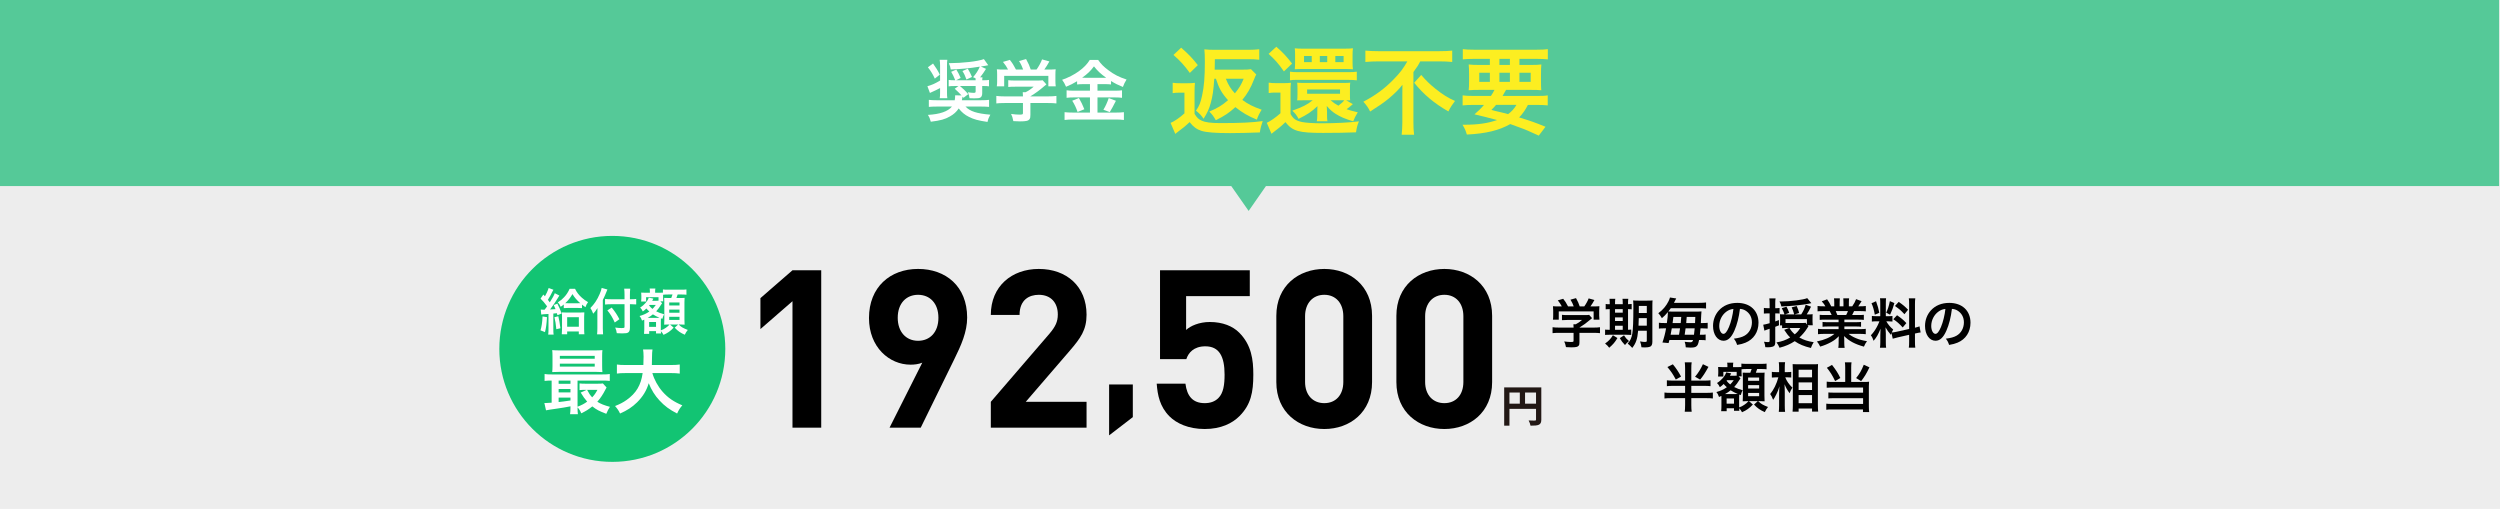<?xml version="1.0" encoding="utf-8"?>
<!-- Generator: Adobe Illustrator 15.0.0, SVG Export Plug-In . SVG Version: 6.00 Build 0)  -->
<!DOCTYPE svg PUBLIC "-//W3C//DTD SVG 1.1//EN" "http://www.w3.org/Graphics/SVG/1.1/DTD/svg11.dtd">
<svg version="1.1" id="レイヤー_1" xmlns="http://www.w3.org/2000/svg" xmlns:xlink="http://www.w3.org/1999/xlink" x="0px"
	 y="0px" width="1000px" height="203.582px" viewBox="0 0 1000 203.582" enable-background="new 0 0 1000 203.582"
	 xml:space="preserve">
<rect x="-0.5" fill="#EDEDED" width="1000.5" height="203.791"/>
<polygon fill="#55C998" points="499.459,84.374 506.383,74.42 999.646,74.42 999.646,0 -0.375,0 -0.375,74.42 492.502,74.42 "/>
<g enable-background="new    ">
	<path fill="#FCEE21" d="M469.077,33.102c0.963,0.154,1.579,0.192,3.081,0.192h2.889c1.117,0,1.964-0.038,2.927-0.153
		c-0.115,1.116-0.154,2.118-0.154,4.159v8.241c0.963,1.541,1.617,2.195,2.812,2.696c1.579,0.731,3.62,1.001,7.703,1.001
		c7.895,0,12.67-0.23,16.752-0.809c-0.577,1.618-0.924,2.928-1.154,4.545c-3.505,0.154-9.321,0.27-11.901,0.27
		c-5.739,0-9.397-0.27-11.4-0.886c-1.887-0.578-3.351-1.656-4.776-3.505c-1.656,1.541-2.465,2.234-4.467,3.697
		c-0.231,0.154-0.655,0.501-1.271,1.002l-1.887-4.391c1.541-0.616,3.736-2.157,5.546-3.813v-8.28h-2.118
		c-1.04,0-1.579,0.039-2.581,0.192V33.102z M472.466,19.083c2.927,2.542,4.737,4.468,6.663,6.971l-3.197,3.12
		c-2.349-3.197-3.62-4.584-6.547-7.202L472.466,19.083z M485.714,31.484c-0.347,4.814-0.655,7.009-1.425,9.744
		c-0.616,2.311-1.348,3.851-2.85,6.277c-0.963-1.425-1.618-2.08-3.042-3.235c1.348-1.964,1.849-3.273,2.426-5.97
		c0.809-3.62,1.117-7.472,1.117-13.557c0-2.58-0.077-3.774-0.192-5.007c1.31,0.154,2.426,0.193,4.467,0.193h13.056
		c1.772,0,3.12-0.077,4.429-0.231v4.198c-1.271-0.154-2.503-0.231-4.198-0.231h-13.557c-0.038,2.08-0.038,3.466-0.077,4.198h11.053
		c1.656,0,2.619-0.039,3.466-0.192l2.118,2.118c-0.23,0.347-0.577,1.116-0.886,1.964c-1.386,3.543-2.696,5.777-4.698,8.203
		c2.349,1.733,4.197,2.657,7.741,3.929c-0.771,1.193-1.502,2.618-1.926,3.967c-3.697-1.541-5.777-2.773-8.588-5.007
		c-2.503,2.272-4.198,3.428-7.818,5.237c-1.001-1.694-1.386-2.233-2.619-3.466c3.312-1.387,5.045-2.427,7.51-4.545
		c-2.503-2.772-3.659-4.813-4.853-8.588H485.714z M490.336,31.484c0.924,2.388,2.003,4.159,3.62,5.854
		c1.695-2.079,2.581-3.504,3.505-5.854H490.336z"/>
	<path fill="#FCEE21" d="M507.478,33.063c1.001,0.153,1.617,0.192,3.081,0.192h2.889c1.348,0,2.041-0.039,2.927-0.154
		c-0.154,1.117-0.154,1.811-0.154,4.159v8.319c1.117,2.003,2.118,2.696,4.622,3.235c1.502,0.308,4.352,0.5,7.856,0.5
		c5.584,0,11.015-0.27,14.866-0.77c-0.693,1.771-0.848,2.349-1.156,4.39c-3.312,0.154-8.549,0.231-13.171,0.231
		c-9.782,0-12.209-0.693-15.059-4.313c-1.618,1.579-2.772,2.504-5.585,4.66l-1.887-4.391c1.348-0.577,3.582-2.118,5.469-3.812v-8.28
		h-2.118c-1.001,0-1.618,0.038-2.58,0.192V33.063z M510.52,18.698c2.619,2.271,4.006,3.773,6.316,6.739l-3.273,3.12
		c-2.234-3.197-3.351-4.43-6.123-7.01L510.52,18.698z M515.988,28.673c0.771,0.154,1.965,0.192,3.852,0.192h18.987
		c2.118,0,2.85-0.038,3.89-0.192v3.466c-1.04-0.154-2.156-0.192-3.89-0.192h-20.374c-1.232,0-1.732,0.038-2.465,0.192V28.673z
		 M541.138,41.651c-0.385,0.309-0.616,0.501-1.078,0.925c-0.231,0.23-0.424,0.347-1.425,1.117c1.193,0.385,2.08,0.654,4.467,1.232
		c-0.809,1.271-1.387,2.465-1.81,3.62c-3.466-1.079-5.046-1.772-7.048-3.005c-1.348-0.886-2.156-1.578-3.543-3.157
		c0.076,0.924,0.115,1.617,0.115,2.349v1.04c-0.039,1.155,0.039,2.08,0.154,2.734h-4.236c0.115-0.731,0.191-1.502,0.191-2.772
		v-1.079c0-0.77,0-1.193,0.078-2.194c-2.619,2.388-3.929,3.273-7.588,5.083c-0.615-1.271-1.425-2.349-2.503-3.273
		c4.159-1.502,5.97-2.388,8.165-4.159h-3.543c-1.58,0-1.695,0-2.658,0.038c0.077-0.577,0.115-1.116,0.115-2.465v-2.233
		c0-1.078-0.038-1.733-0.115-2.388c0.732,0.077,1.271,0.115,2.658,0.115h15.905c1.349,0,1.849-0.038,2.657-0.115
		c-0.115,0.731-0.115,1.193-0.115,2.388v2.272c0,1.232,0,1.617,0.077,2.426c-0.771,0-0.771,0-1.579-0.038L541.138,41.651z
		 M537.633,19.468c1.502,0,2.58-0.038,3.543-0.153c-0.115,0.809-0.153,1.54-0.153,2.657v2.965c0,1.271,0.038,2.003,0.153,2.773
		c-1.001-0.077-1.964-0.115-3.08-0.115h-17.1c-1.079,0-2.157,0.038-3.082,0.115c0.077-0.925,0.115-1.271,0.115-2.619v-3.273
		c0-1.117-0.038-1.656-0.115-2.503c0.887,0.115,1.771,0.153,3.158,0.153H537.633z M524.693,22.396h-3.082v2.465h3.082V22.396z
		 M522.844,37.492h13.172v-1.694h-13.172V37.492z M530.894,22.396h-2.966v2.465h2.966V22.396z M532.241,40.111
		c1.271,1.078,1.849,1.463,3.12,2.156c1.348-1.039,1.771-1.425,2.349-2.156H532.241z M537.44,24.86v-2.465h-3.312v2.465H537.44z"/>
	<path fill="#FCEE21" d="M551.424,24.552c-1.656,0-3.736,0.077-5.276,0.231v-4.545c1.54,0.154,3.196,0.231,5.122,0.231h24.494
		c2.272,0,3.891-0.077,5.123-0.231v4.545c-1.541-0.154-3.352-0.231-5.007-0.231h-7.78c-0.77,1.502-1.232,2.233-2.734,4.275v20.219
		c0,1.811,0.077,3.39,0.27,4.853h-4.968c0.153-1.463,0.27-3.234,0.27-4.853V37.492c0-1.387,0-1.887,0.038-3.582
		c-1.348,1.771-3.196,3.621-5.623,5.623c-1.887,1.541-3.889,2.928-7.316,5.084c-0.617-1.387-1.311-2.388-2.696-3.929
		c4.968-2.618,8.55-5.276,12.132-8.974c2.541-2.58,3.812-4.274,5.469-7.163H551.424z M568.485,29.982
		c1.925,2.233,3.389,3.658,5.622,5.469c2.889,2.311,5.084,3.697,7.896,4.93c-1.117,1.463-1.811,2.503-2.658,4.198
		c-5.815-3.351-9.859-6.778-13.672-11.478L568.485,29.982z"/>
	<path fill="#FCEE21" d="M596.371,38.378c0.617-0.924,0.887-1.387,1.426-2.426h-5.854c-2.003,0-3.273,0.038-4.468,0.153
		c0.116-1.116,0.154-2.002,0.154-3.735v-2.657c0-1.771-0.038-2.773-0.154-3.929c1.232,0.154,2.465,0.192,4.275,0.192h4.197v-2.426
		h-6.393c-1.811,0-3.234,0.077-4.429,0.192V19.66c1.155,0.154,2.58,0.231,4.737,0.231h24.494c2.233,0,3.735-0.077,4.775-0.231v4.083
		c-1.232-0.115-2.619-0.192-4.467-0.192h-6.895v2.426h4.468c1.964,0,3.196-0.038,4.313-0.192c-0.115,1.078-0.154,2.041-0.154,3.929
		v2.618c0,1.926,0.039,2.812,0.115,3.774c-0.963-0.115-2.156-0.153-4.352-0.153h-9.744c-0.809,1.425-0.924,1.655-1.387,2.426h13.596
		c2.233,0,3.389-0.038,4.468-0.231v4.006c-1.271-0.115-2.581-0.192-4.468-0.192h-3.467c-1.001,2.003-2.041,3.505-3.504,5.007
		c4.891,1.502,6.277,2.002,10.553,3.735l-2.696,3.543c-0.963-0.423-1.733-0.77-2.233-1.001c-3.273-1.502-3.273-1.502-9.166-3.62
		c-4.507,2.542-9.706,3.812-17.37,4.198c-0.462-1.579-0.731-2.234-1.733-3.929c0.386,0,0.655,0,0.848,0
		c5.314,0,9.513-0.616,12.94-1.888c-4.468-1.193-5.122-1.348-9.013-2.271c1.734-1.502,2.465-2.195,3.813-3.774h-4.121
		c-1.887,0-3.157,0.077-4.429,0.192v-4.006c1.078,0.154,2.311,0.231,4.429,0.231H596.371z M591.711,29.097v3.658h4.236v-3.658
		H591.711z M598.412,41.96c-0.577,0.693-0.885,1.04-1.848,2.003c1.348,0.385,1.348,0.385,4.352,1.078
		c0.424,0.077,0.963,0.23,2.311,0.616c1.387-1.002,2.465-2.157,3.352-3.697H598.412z M599.761,25.977h4.198v-2.426h-4.198V25.977z
		 M599.761,32.755h4.198v-3.658h-4.198V32.755z M607.771,32.755h4.506v-3.658h-4.506V32.755z"/>
</g>
<g>
	<g enable-background="new    ">
		<path fill="#FFFFFF" d="M376.033,35.224c-1.138,0.623-2.033,1.029-4.065,1.951l-1.003-2.684c2.25-0.704,3.035-1.057,5.068-2.276
			v-5.907c0-1.057-0.054-1.707-0.163-2.385h3.062c-0.108,0.704-0.136,1.246-0.136,2.438v10.487c0,1.22,0.027,1.734,0.136,2.439
			h-3.035c0.108-0.731,0.135-1.273,0.135-2.521V35.224z M384.623,38.177c-0.786-0.84-1.788-1.843-2.737-2.683l1.491-1.084h-1.409
			c-1.22,0-1.734,0.027-2.493,0.136v-2.574c0.731,0.107,1.301,0.135,2.628,0.135c-0.569-1.436-1.002-2.33-1.626-3.387l2.06-0.895
			c0.596,0.948,1.138,2.005,1.734,3.36l-1.816,0.921h7.805c0-0.461-0.027-0.568-0.054-0.812l-0.976-0.406
			c1.219-1.41,1.978-2.575,2.71-4.229c-4.716,0.732-6.477,0.895-11.653,1.139c-0.135-0.948-0.244-1.382-0.759-2.521
			c5.556-0.026,11.545-0.704,14.038-1.626l1.734,2.439c-1.003,0.217-1.464,0.298-2.954,0.515l2.06,0.948
			c-0.678,1.111-1.437,2.223-2.357,3.388h0.948c-0.054,0.38-0.081,0.704-0.108,1.165h0.515c1.003,0,1.572-0.027,2.195-0.135v2.574
			c-0.623-0.108-1.138-0.136-2.195-0.136h-0.515v2.899c0,0.867-0.271,1.464-0.759,1.734c-0.406,0.217-1.003,0.299-2.439,0.299
			c-0.46,0-0.921,0-1.87-0.055c-0.108-0.786-0.271-1.437-0.65-2.385c0.786,0.136,1.653,0.244,2.249,0.244
			c0.678,0,0.84-0.108,0.84-0.597V34.41h-6.287c1.03,0.813,2.223,1.951,3.307,3.252l-1.87,1.464
			c-0.163-0.217-0.163-0.217-0.379-0.461c-0.082,0.325-0.082,0.325-0.163,0.812c-0.027,0.189-0.054,0.325-0.108,0.623h7.479
			c1.626,0,2.656-0.054,3.388-0.162v2.818c-0.813-0.081-1.87-0.136-3.333-0.136h-6.097c1.815,1.925,4.498,2.792,9.945,3.252
			c-0.65,1.165-0.84,1.626-1.138,2.899c-3.686-0.541-5.501-1.029-7.453-2.032c-1.653-0.812-2.899-1.87-4.064-3.36
			c-0.895,1.355-2.006,2.357-3.523,3.198c-2.005,1.138-3.712,1.626-7.642,2.113c-0.325-1.22-0.569-1.788-1.166-2.737
			c4.743-0.243,8.048-1.382,9.621-3.333h-5.881c-1.518,0-2.521,0.055-3.36,0.136v-2.818c0.84,0.108,1.815,0.162,3.306,0.162h7.046
			c0.108-0.596,0.163-1.029,0.163-1.599c0-0.108,0-0.217,0-0.379L384.623,38.177z M373.214,25.413
			c1.111,1.518,1.978,2.927,2.71,4.444l-2.005,1.599c-0.705-1.599-1.545-2.98-2.764-4.553L373.214,25.413z M387.116,27.473
			c0.705,1.192,1.22,2.195,1.681,3.306l-2.223,1.03c-0.487-1.437-0.921-2.357-1.599-3.388L387.116,27.473z"/>
		<path fill="#FFFFFF" d="M401.836,41.212c-1.409,0-2.466,0.055-3.306,0.163v-3.009c0.921,0.136,2.005,0.19,3.279,0.19h7.371v-0.19
			c0-0.541-0.027-1.029-0.081-1.49h1.165c1.166-0.596,2.06-1.192,3.198-2.195h-7.453c-1.111,0-1.843,0.027-2.71,0.109v-2.711
			c0.813,0.109,1.572,0.136,2.737,0.136h8.97c1.057,0,1.572-0.026,2.06-0.108l1.491,1.653c-0.461,0.38-0.461,0.38-0.976,0.813
			c-1.924,1.652-3.307,2.655-5.42,3.956v0.027h7.073c1.328,0,2.52-0.055,3.333-0.19v3.009c-0.786-0.108-1.951-0.163-3.36-0.163
			h-7.046v4.742c0,0.949-0.082,1.328-0.353,1.708c-0.461,0.677-1.382,0.894-3.821,0.894c-0.352,0-1.246-0.026-2.655-0.107
			c-0.298-1.437-0.434-1.897-0.895-2.873c1.301,0.189,2.521,0.271,3.36,0.271c1.192,0,1.382-0.082,1.382-0.624v-4.011H401.836z
			 M403.218,27.825c-0.623-1.192-0.976-1.734-2.032-3.062l2.737-0.812c0.948,1.165,1.571,2.141,2.466,3.875h2.873
			c-0.46-1.273-0.894-2.223-1.653-3.415l2.818-0.786c1.111,2.087,1.273,2.467,1.87,4.201h2.303c0.813-1.084,1.762-2.791,2.223-4.065
			l2.927,0.813c-0.624,1.165-1.409,2.412-2.033,3.252h1.219c1.843,0,2.358-0.027,3.333-0.108c-0.082,0.677-0.108,1.22-0.108,2.249
			v2.521c0,0.731,0.054,1.409,0.135,2.06h-2.954v-4.201h-17.669v4.201h-2.954c0.108-0.623,0.135-1.247,0.135-2.087v-2.493
			c0-0.976-0.027-1.545-0.108-2.249c1.219,0.108,1.382,0.108,3.198,0.108H403.218z"/>
		<path fill="#FFFFFF" d="M433.493,33.651c-1.084,0-1.87,0.027-2.656,0.136v-1.301c-1.545,0.921-2.629,1.49-4.417,2.222
			c-0.65-1.436-0.84-1.788-1.572-2.791c5.041-1.762,9.105-4.688,11.057-7.94h3.36c1.084,1.599,2.25,2.765,4.174,4.174
			c2.222,1.68,4.254,2.71,7.181,3.658c-0.65,1.003-1.057,1.87-1.463,2.981c-2.141-0.895-3.035-1.328-4.742-2.385v1.382
			c-0.786-0.108-1.518-0.136-2.656-0.136h-2.764v2.629h6.856c1.409,0,2.25-0.055,2.954-0.163v3.009
			c-0.759-0.109-1.707-0.163-2.98-0.163h-6.829v6.07h7.371c1.382,0,2.303-0.054,3.197-0.163v3.117
			c-1.002-0.136-2.141-0.189-3.252-0.189h-17.127c-1.246,0-2.222,0.054-3.36,0.189V44.87c0.976,0.109,1.979,0.163,3.36,0.163h6.802
			v-6.07h-6.422c-1.166,0-2.114,0.054-2.927,0.163v-3.009c0.731,0.108,1.599,0.163,2.954,0.163h6.396v-2.629H433.493z
			 M431.568,39.207c0.922,1.626,1.437,2.655,2.168,4.498l-2.71,1.084c-0.569-1.707-1.273-3.144-2.141-4.498L431.568,39.207z
			 M433.411,31.104l8.401,0.026c0.244,0,0.244,0,0.65-0.026c-2.141-1.518-3.469-2.765-4.878-4.553
			c-1.382,1.842-2.493,2.926-4.743,4.553H433.411z M446.365,40.317c-0.353,0.624-0.353,0.624-1.355,2.602
			c-0.081,0.163-0.189,0.353-1.111,1.925l-2.547-0.948c0.84-1.355,1.49-2.792,2.141-4.662L446.365,40.317z"/>
	</g>
</g>
<g>
	<g>
		<g enable-background="new    ">
			<path d="M623.631,133.135c-1.113,0-1.947,0.043-2.61,0.129v-2.375c0.728,0.106,1.583,0.149,2.589,0.149h5.818v-0.149
				c0-0.428-0.021-0.812-0.064-1.177h0.92c0.92-0.471,1.626-0.941,2.524-1.732h-5.883c-0.878,0-1.455,0.021-2.14,0.085v-2.139
				c0.643,0.085,1.241,0.106,2.161,0.106h7.081c0.834,0,1.24-0.021,1.625-0.085l1.178,1.305c-0.364,0.3-0.364,0.3-0.771,0.642
				c-1.519,1.305-2.61,2.097-4.278,3.123v0.021h5.583c1.048,0,1.989-0.043,2.632-0.149v2.375c-0.621-0.086-1.541-0.129-2.653-0.129
				h-5.562v3.744c0,0.748-0.064,1.048-0.278,1.348c-0.364,0.534-1.091,0.706-3.017,0.706c-0.278,0-0.984-0.021-2.097-0.086
				c-0.235-1.134-0.343-1.497-0.706-2.268c1.027,0.149,1.99,0.214,2.652,0.214c0.941,0,1.092-0.064,1.092-0.492v-3.166H623.631z
				 M624.721,122.566c-0.492-0.94-0.77-1.369-1.604-2.417l2.16-0.642c0.749,0.92,1.24,1.689,1.947,3.059h2.268
				c-0.364-1.005-0.707-1.754-1.305-2.695l2.225-0.62c0.877,1.647,1.005,1.946,1.476,3.315h1.818
				c0.642-0.855,1.391-2.203,1.755-3.209l2.311,0.643c-0.492,0.92-1.113,1.903-1.605,2.566h0.963c1.455,0,1.861-0.021,2.631-0.085
				c-0.063,0.534-0.085,0.963-0.085,1.775v1.989c0,0.578,0.043,1.112,0.106,1.626h-2.331v-3.315h-13.948v3.315h-2.332
				c0.086-0.492,0.107-0.984,0.107-1.647v-1.968c0-0.771-0.021-1.22-0.086-1.775c0.963,0.085,1.091,0.085,2.524,0.085H624.721z"/>
			<path d="M643.895,121.326c0-0.771-0.021-1.305-0.107-1.818h2.332c-0.086,0.514-0.107,1.048-0.107,1.818v0.363h3.081v-0.363
				c0-0.834-0.021-1.348-0.106-1.818h2.331c-0.085,0.492-0.106,1.026-0.106,1.818v0.363c0.748-0.021,1.091-0.043,1.455-0.106v2.16
				c-0.364-0.063-0.686-0.085-1.455-0.085v8.257c0.705-0.021,0.898-0.021,1.283-0.085v2.139c-0.406-0.042-0.92-0.063-1.797-0.063
				h-7.018c-0.877,0-1.24,0.021-1.646,0.085v-2.16c0.428,0.064,0.77,0.085,1.583,0.085h0.278v-8.257
				c-0.898,0-1.241,0.021-1.626,0.085v-2.16c0.364,0.085,0.728,0.106,1.626,0.106V121.326z M646.975,135.21
				c-1.091,1.797-1.668,2.46-3.295,3.894c-0.47-0.642-0.791-0.984-1.646-1.69c1.477-1.048,2.225-1.84,3.123-3.315L646.975,135.21z
				 M649.093,125.069v-1.411h-3.081v1.411H649.093z M649.093,128.407v-1.455h-3.081v1.455H649.093z M649.093,131.915v-1.625h-3.081
				v1.625H649.093z M649.606,134.141c0.749,1.155,0.792,1.197,1.989,2.289c-0.663,0.513-1.155,0.983-1.604,1.583
				c-1.22-1.348-1.22-1.348-2.075-2.76L649.606,134.141z M655.254,132.301c-0.32,3.38-0.855,4.941-2.354,6.867
				c-0.663-0.749-1.069-1.112-1.818-1.733c1.049-1.177,1.541-2.268,1.84-3.979c0.3-1.84,0.428-5.006,0.428-10.504
				c0-1.455-0.021-2.054-0.106-2.781c0.685,0.064,1.263,0.086,2.374,0.086h3.103c1.177,0,1.669-0.021,2.31-0.086
				c-0.063,0.535-0.085,1.177-0.085,2.354v14.183c0,1.049-0.3,1.712-0.898,1.969c-0.428,0.192-1.177,0.299-2.118,0.299
				c-0.256,0-0.299,0-1.348-0.063c-0.107-0.92-0.235-1.455-0.557-2.354c0.963,0.171,1.391,0.214,1.883,0.214
				c0.664,0,0.813-0.085,0.813-0.471v-4H655.254z M655.511,127.252c-0.021,1.262-0.043,2.054-0.106,3.017h3.315v-3.017H655.511z
				 M658.72,122.374h-3.188v2.824h3.188V122.374z"/>
			<path d="M666.746,129.22c0.278-1.84,0.406-3.145,0.406-4.107c0-0.063,0-0.149,0-0.278c-0.94,1.113-1.369,1.562-2.396,2.439
				c-0.513-0.898-0.834-1.326-1.433-1.99c1.797-1.305,3.145-2.888,4.086-4.791c0.32-0.664,0.492-1.135,0.577-1.498l2.503,0.385
				c-0.257,0.471-0.257,0.471-0.471,0.898c-0.171,0.364-0.235,0.514-0.428,0.856h10.162c1.176,0,1.925-0.043,2.674-0.15v2.418
				c-0.813-0.086-1.562-0.129-2.674-0.129H668.33c-0.386,0.557-0.6,0.835-0.984,1.306c0.32,0.042,0.834,0.063,1.434,0.063h9.84
				c0.92,0,1.455-0.021,1.969-0.085c-0.043,0.406-0.064,0.77-0.107,1.583c-0.064,1.583-0.064,1.583-0.149,3.08h0.685
				c0.963,0,1.519-0.021,2.054-0.106v2.311c-0.599-0.064-1.155-0.086-2.097-0.086h-0.77c-0.107,1.134-0.172,1.69-0.258,2.567h0.364
				c0.983,0,1.519-0.021,1.946-0.107v2.311c-0.492-0.086-1.048-0.106-2.031-0.106h-0.6c-0.32,1.625-0.557,2.182-1.134,2.588
				c-0.428,0.321-1.091,0.449-2.374,0.449c-0.321,0-0.792-0.021-1.818-0.106c-0.043-0.835-0.15-1.455-0.429-2.226
				c1.069,0.129,1.712,0.193,2.204,0.193c0.727,0,0.963-0.193,1.154-0.898h-9.455c-0.129,0.491-0.172,0.599-0.342,1.219
				l-2.461-0.214c0.621-1.775,1.134-3.723,1.455-5.669h-0.749c-1.048,0-1.583,0.021-2.118,0.107v-2.354
				c0.621,0.106,1.198,0.128,2.332,0.128H666.746z M671.603,133.905c0.043-0.257,0.043-0.257,0.128-0.728
				c0.064-0.385,0.15-0.855,0.279-1.84h-3.295c-0.193,1.155-0.278,1.626-0.471,2.567H671.603z M672.287,129.22
				c0.086-0.77,0.086-0.77,0.214-2.46h-3.145c-0.149,1.177-0.192,1.519-0.321,2.46H672.287z M677.593,133.905
				c0.149-1.091,0.192-1.52,0.278-2.567h-3.637c-0.15,1.262-0.15,1.262-0.364,2.567H677.593z M678.021,129.22
				c0.043-0.685,0.043-0.685,0.106-2.46h-3.443c-0.086,1.283-0.15,2.097-0.193,2.46H678.021z"/>
			<path d="M693.75,132.279c-1.22,2.76-2.589,4.021-4.344,4.021c-2.438,0-4.192-2.481-4.192-5.926c0-2.354,0.835-4.557,2.353-6.226
				c1.798-1.968,4.322-2.994,7.359-2.994c5.135,0,8.473,3.123,8.473,7.937c0,3.701-1.926,6.653-5.199,7.979
				c-1.027,0.428-1.861,0.642-3.358,0.898c-0.364-1.134-0.62-1.604-1.306-2.503c1.969-0.257,3.252-0.6,4.258-1.177
				c1.861-1.026,2.974-3.06,2.974-5.349c0-2.054-0.92-3.722-2.632-4.749c-0.663-0.385-1.219-0.556-2.16-0.642
				C695.568,126.909,694.819,129.861,693.75,132.279z M690.605,124.62c-1.798,1.284-2.91,3.487-2.91,5.776
				c0,1.754,0.749,3.145,1.689,3.145c0.707,0,1.434-0.898,2.204-2.738c0.813-1.925,1.519-4.813,1.775-7.23
				C692.252,123.7,691.482,124,690.605,124.62z"/>
			<path d="M707.853,121.54c0-1.006-0.043-1.519-0.128-2.183h2.502c-0.106,0.643-0.128,1.198-0.128,2.161v1.754h0.663
				c0.428,0,0.685-0.021,1.07-0.085v2.225c-0.449-0.043-0.729-0.064-1.113-0.064h-0.62v3.23c0.428-0.171,0.685-0.257,1.454-0.577
				l0.043,2.117c-1.069,0.428-1.069,0.428-1.497,0.6v6.118c0,1.134-0.257,1.583-1.005,1.818c-0.557,0.192-1.113,0.257-2.033,0.257
				c-0.192,0-0.492-0.021-0.941-0.043c-0.085-0.855-0.191-1.326-0.514-2.182c0.664,0.106,1.178,0.149,1.605,0.149
				c0.514,0,0.642-0.107,0.642-0.62v-4.707l-0.963,0.321c-0.192,0.064-0.192,0.064-0.471,0.171
				c-0.106,0.021-0.406,0.149-0.663,0.257l-0.471-2.375c0.578-0.063,1.134-0.214,2.567-0.599v-3.937h-0.813
				c-0.514,0-0.941,0.021-1.497,0.086v-2.268c0.471,0.085,0.877,0.106,1.519,0.106h0.792V121.54z M723.362,130.525
				c-0.235,0.363-0.235,0.363-0.663,1.026c-0.749,1.177-1.818,2.417-2.953,3.466c1.733,0.963,3.381,1.497,5.734,1.861
				c-0.6,0.962-0.728,1.262-1.113,2.311c-2.738-0.643-4.748-1.498-6.481-2.718c-1.755,1.177-3.637,1.99-6.075,2.632
				c-0.449-1.027-0.686-1.455-1.22-2.14c2.161-0.363,3.722-0.92,5.477-1.968c-0.878-0.855-1.412-1.562-2.396-3.06l2.031-0.748
				h-1.262c-0.749,0-1.134,0.021-1.604,0.085v-1.112h-0.855c0.042-0.449,0.063-0.685,0.063-1.412v-1.754
				c0-0.577-0.021-0.898-0.063-1.283c0.363,0.042,0.728,0.063,1.669,0.063h0.149c-0.321-0.962-0.577-1.562-1.091-2.503l1.883-0.577
				c0.513,0.941,0.619,1.177,1.09,2.438l-1.689,0.642h3.68c-0.363-1.348-0.492-1.689-1.006-2.823l2.012-0.535
				c0.556,1.305,0.684,1.647,0.962,2.781l-1.84,0.577h2.675c0.898-1.411,1.326-2.289,1.797-3.872l2.139,0.771
				c-0.599,1.262-1.112,2.16-1.732,3.102h0.257c1.069,0,1.562-0.021,2.14-0.085c-0.064,0.471-0.064,0.77-0.064,1.562v1.519
				c0,0.471,0.021,0.855,0.086,1.348h-2.055L723.362,130.525z M724.539,121.262c-0.3,0.064-0.3,0.064-1.113,0.235
				c-2.48,0.492-6.867,0.941-10.867,1.091c-0.171-0.77-0.385-1.326-0.77-1.989c0.234,0,0.406,0,0.556,0
				c3.765,0,9.071-0.685,10.547-1.348L724.539,121.262z M722.764,127.658h-8.558v1.54h6.696c0.663,0,1.048-0.021,1.326-0.085
				l0.535,0.663V127.658z M715.789,131.188c0.642,1.091,1.198,1.754,2.118,2.545c1.026-0.834,1.519-1.433,2.203-2.545H715.789z"/>
			<path d="M730.084,127.851c-0.983,0-1.539,0.021-2.203,0.107v-2.032c0.6,0.063,1.156,0.085,2.203,0.085h2.59
				c-0.321-0.685-0.557-1.177-0.792-1.583h-2.311c-1.048,0-1.861,0.043-2.546,0.107v-2.14c0.663,0.086,1.348,0.129,2.439,0.129
				h0.684c-0.406-0.749-0.662-1.092-1.454-1.99l2.14-0.812c0.727,1.005,1.026,1.519,1.646,2.803h1.22v-1.52
				c0-0.642-0.043-1.24-0.106-1.668h2.331c-0.042,0.385-0.063,0.855-0.063,1.583v1.604h1.518v-1.604
				c0-0.685-0.021-1.177-0.063-1.583h2.332c-0.064,0.406-0.107,0.983-0.107,1.668v1.52h1.349c0.748-1.07,1.154-1.818,1.539-2.867
				l2.204,0.813c-0.514,0.855-0.856,1.391-1.326,2.054h0.599c1.112,0,1.775-0.043,2.418-0.129v2.14
				c-0.664-0.064-1.498-0.107-2.547-0.107h-2.139c-0.406,0.855-0.492,1.049-0.791,1.583h2.48c1.049,0,1.584-0.021,2.204-0.085v2.032
				c-0.663-0.086-1.198-0.107-2.204-0.107h-5.583v1.027h4.472c0.963,0,1.604-0.021,2.203-0.107v1.926
				c-0.6-0.086-1.262-0.107-2.203-0.107h-4.472v1.07h5.969c1.22,0,1.968-0.043,2.589-0.129v2.14
				c-0.792-0.086-1.584-0.129-2.567-0.129h-4.3c0.727,0.621,1.689,1.198,2.909,1.712c1.369,0.577,2.481,0.877,4.45,1.219
				c-0.6,0.813-0.856,1.284-1.22,2.183c-3.595-0.984-6.012-2.289-7.937-4.236c0.064,0.813,0.064,1.006,0.064,1.52v1.048
				c0,0.898,0.042,1.562,0.148,2.161h-2.523c0.086-0.621,0.128-1.326,0.128-2.183v-1.026c0-0.492,0-0.578,0.064-1.455
				c-1.005,1.027-1.797,1.647-3.081,2.354c-1.369,0.749-2.674,1.305-4.363,1.797c-0.343-0.749-0.749-1.391-1.306-2.054
				c3.124-0.663,5.284-1.604,6.995-3.038h-3.979c-1.006,0-1.775,0.043-2.588,0.129v-2.14c0.684,0.086,1.411,0.129,2.566,0.129h5.669
				v-1.07h-4.235c-0.941,0-1.583,0.021-2.182,0.107v-1.926c0.599,0.086,1.219,0.107,2.182,0.107h4.235v-1.027H730.084z
				 M738.471,126.011c0.32-0.62,0.492-1.005,0.706-1.583h-4.878c0.3,0.642,0.428,0.963,0.643,1.583H738.471z"/>
			<path d="M756.596,133.199c-0.107,0.278-0.129,0.385-0.236,0.728c-0.898-1.006-1.497-1.84-2.16-3.017
				c0.107,1.454,0.128,1.754,0.128,2.438v3.53c0,1.026,0.021,1.583,0.128,2.225h-2.48c0.106-0.685,0.149-1.326,0.149-2.268v-2.76
				c0-0.855,0.042-1.861,0.085-2.567c-0.963,2.354-1.646,3.552-2.781,4.813c-0.234-0.834-0.619-1.604-1.09-2.203
				c0.898-0.92,1.582-1.861,2.311-3.166c0.449-0.792,0.534-1.006,1.133-2.418h-1.112c-0.94,0-1.411,0.021-1.925,0.107v-2.268
				c0.492,0.085,0.941,0.106,1.925,0.106h1.434v-5.07c0-0.962-0.021-1.583-0.106-2.096h2.438c-0.086,0.556-0.107,1.048-0.107,2.075
				v5.091h1.006c0.812,0,1.177-0.021,1.647-0.085v2.225c-0.514-0.064-0.941-0.086-1.69-0.086h-0.771
				c0.792,1.348,1.584,2.311,2.76,3.273c-0.299,0.535-0.385,0.728-0.599,1.198c0.492-0.021,1.241-0.15,1.968-0.3l5.006-1.112v-9.776
				c0-1.241-0.021-1.818-0.128-2.481h2.589c-0.107,0.705-0.129,1.283-0.129,2.46v9.284c0.877-0.214,1.262-0.321,1.818-0.535
				l0.449,2.439c-0.578,0.063-1.176,0.171-2.054,0.385l-0.214,0.043v3.123c0,1.198,0.021,1.84,0.129,2.524h-2.589
				c0.106-0.728,0.128-1.24,0.128-2.546v-2.588l-4.535,1.026c-0.941,0.214-1.562,0.385-2.032,0.535L756.596,133.199z
				 M750.412,120.492c0.686,1.903,1.006,2.994,1.305,4.62l-1.797,0.771c-0.342-1.969-0.727-3.295-1.326-4.578L750.412,120.492z
				 M757.75,121.24c-0.557,1.969-0.834,2.717-1.711,4.643l-1.562-0.813c0.686-1.433,1.049-2.545,1.477-4.62L757.75,121.24z
				 M758.82,126.097c1.689,1.155,2.609,1.946,3.722,3.145l-1.454,1.733c-1.498-1.604-2.225-2.247-3.766-3.295L758.82,126.097z
				 M759.482,120.748c1.84,1.284,2.525,1.883,3.744,3.146l-1.455,1.797c-1.582-1.69-1.689-1.776-3.786-3.295L759.482,120.748z"/>
			<path d="M778.549,132.279c-1.22,2.76-2.589,4.021-4.343,4.021c-2.438,0-4.193-2.481-4.193-5.926c0-2.354,0.835-4.557,2.354-6.226
				c1.797-1.968,4.321-2.994,7.359-2.994c5.134,0,8.472,3.123,8.472,7.937c0,3.701-1.926,6.653-5.198,7.979
				c-1.027,0.428-1.861,0.642-3.359,0.898c-0.363-1.134-0.62-1.604-1.305-2.503c1.968-0.257,3.252-0.6,4.257-1.177
				c1.861-1.026,2.974-3.06,2.974-5.349c0-2.054-0.92-3.722-2.631-4.749c-0.663-0.385-1.22-0.556-2.161-0.642
				C780.367,126.909,779.618,129.861,778.549,132.279z M775.404,124.62c-1.797,1.284-2.909,3.487-2.909,5.776
				c0,1.754,0.748,3.145,1.689,3.145c0.706,0,1.434-0.898,2.204-2.738c0.812-1.925,1.519-4.813,1.775-7.23
				C777.052,123.7,776.281,124,775.404,124.62z"/>
		</g>
		<g enable-background="new    ">
			<path d="M681.701,152.245c1.112,0,1.883-0.043,2.503-0.129v2.354c-0.663-0.085-1.455-0.128-2.503-0.128h-5.178v2.802h6.076
				c1.155,0,1.947-0.042,2.545-0.128v2.375c-0.641-0.086-1.433-0.129-2.566-0.129h-6.055v2.781c0,1.198,0.043,1.775,0.15,2.652
				h-2.781c0.086-0.556,0.15-1.54,0.15-2.695v-2.738h-5.691c-1.112,0-1.946,0.043-2.566,0.129v-2.375
				c0.599,0.086,1.433,0.128,2.566,0.128h5.691v-2.802h-4.771c-1.048,0-1.861,0.043-2.523,0.128v-2.354
				c0.662,0.086,1.476,0.129,2.523,0.129h4.771v-4.686c0-1.197-0.043-1.818-0.129-2.631h2.76c-0.129,0.791-0.15,1.391-0.15,2.61
				v4.706H681.701z M669.144,145.72c1.283,1.541,2.289,3.06,3.272,4.899l-2.096,1.198c-1.113-2.118-1.904-3.273-3.359-5.006
				L669.144,145.72z M683.391,146.747c-1.519,2.695-2.074,3.551-3.337,5.092l-2.032-1.134c1.348-1.626,2.225-3.038,3.145-5.027
				L683.391,146.747z"/>
			<path d="M694.67,148.758h-5.326v1.861h-2.118c0.063-0.514,0.085-0.898,0.085-1.369v-1.027c0-0.385-0.021-0.898-0.064-1.433
				c0.301,0.043,0.792,0.063,1.712,0.063h2.011v-0.449c0-0.599-0.021-0.898-0.106-1.348h2.46c-0.086,0.386-0.107,0.685-0.107,1.369
				v0.428h1.755c0.877,0,1.263-0.021,1.583-0.042v-1.369c0.685,0.085,1.049,0.106,2.246,0.106h5.584
				c1.176,0,1.818-0.043,2.246-0.106v2.268c-0.749-0.086-1.177-0.107-2.246-0.107h-1.52c-0.171,0.578-0.299,0.898-0.535,1.498h1.412
				c1.284,0,1.669,0,2.097-0.064c-0.042,0.599-0.063,1.091-0.063,1.904v7.38c0,0.92,0.021,1.434,0.063,2.204
				c-0.728-0.043-1.326-0.064-1.839-0.064h-0.729c1.241,1.155,1.797,1.476,3.937,2.332c-0.556,0.663-0.919,1.262-1.283,2.054
				c-1.883-0.835-2.909-1.541-4.321-3.017l1.497-1.369h-3.509l1.562,1.348c-1.434,1.519-2.567,2.311-4.343,3.08
				c-0.3-0.577-0.706-1.176-1.134-1.604c0.021,0.429,0.043,0.749,0.064,1.027h-2.14v-1.006h-2.931v1.177h-2.203
				c0.063-0.534,0.106-1.219,0.106-1.989v-3.337c0-0.3,0-0.471-0.021-0.792c-0.364,0.171-0.492,0.235-0.941,0.428
				c-0.278-0.855-0.577-1.412-1.069-1.968c1.732-0.492,2.909-1.027,4.193-1.926c-0.643-0.599-0.856-0.812-1.263-1.305
				c-0.642,0.62-0.898,0.834-1.54,1.283c-0.343-0.748-0.6-1.155-1.135-1.668c1.712-1.027,3.273-2.824,3.68-4.258l1.99,0.407
				c-0.064,0.128-0.086,0.171-0.172,0.342c-0.128,0.257-0.128,0.257-0.32,0.599h1.711c0.449,0,0.643,0,0.984-0.042V148.758z
				 M694.264,157.614c0.449,0,0.578,0,0.834-0.021c-1.091-0.47-2.011-0.94-2.845-1.476c-0.771,0.62-1.263,0.963-2.226,1.497H694.264
				z M690.819,152.074c-0.063,0.106-0.085,0.128-0.192,0.235c0.406,0.534,0.855,0.983,1.455,1.476
				c0.449-0.449,0.662-0.706,1.433-1.711H690.819z M690.648,161.465h2.952v-2.074h-2.952V161.465z M696.211,151.368l-0.086,0.106
				c-0.129,0.172-0.15,0.192-0.257,0.343c-0.771,1.262-1.434,2.16-2.204,2.995c1.199,0.599,2.012,0.898,3.402,1.283
				c-0.363,0.663-0.514,1.027-0.749,1.926l-0.62-0.193c-0.043,0.664-0.043,0.664-0.043,1.477v3.038c0,0.128,0,0.171,0,0.62
				c0.898-0.321,1.326-0.535,2.075-1.049c0.706-0.47,0.983-0.727,1.669-1.454h-0.643c-0.363,0-0.92,0.021-1.668,0.064
				c0.043-0.514,0.064-1.477,0.064-1.969v-7.487c0-0.963,0-0.963-0.064-2.011c0.428,0.043,0.705,0.043,1.797,0.043h1.24
				c0.3-0.749,0.385-1.027,0.535-1.498h-1.861c-0.877,0-1.711,0.043-2.182,0.107c0,0.257,0,0.32,0,0.556v0.835
				c0,0.834,0.021,1.112,0.064,1.433h-1.241L696.211,151.368z M699.248,152.31h4.407v-1.284h-4.407V152.31z M699.248,155.411h4.407
				v-1.348h-4.407V155.411z M699.248,158.492h4.407v-1.327h-4.407V158.492z"/>
			<path d="M714.1,150.94c0.663,1.604,1.434,2.738,2.866,4.128c-0.106,0.172-0.192,0.321-0.257,0.407
				c-0.449,0.706-0.514,0.855-0.855,1.818c-0.941-1.263-1.391-2.032-2.032-3.595c0.064,1.241,0.085,1.755,0.085,2.932v5.498
				c0,1.069,0.043,1.989,0.129,2.631h-2.524c0.086-0.685,0.128-1.54,0.128-2.631v-4.407c0-0.941,0.064-2.46,0.15-3.209
				c-0.471,1.497-0.728,2.16-1.283,3.252c-0.492,1.026-0.877,1.668-1.263,2.182c-0.364-1.026-0.663-1.626-1.177-2.332
				c1.391-1.668,2.567-4.043,3.273-6.674h-1.049c-0.684,0-1.111,0.021-1.561,0.085v-2.289c0.385,0.086,0.855,0.107,1.582,0.107
				h1.326v-1.733c0-1.134-0.042-1.626-0.128-2.225h2.524c-0.086,0.557-0.129,1.22-0.129,2.203v1.755h1.221
				c0.556,0,0.983-0.021,1.369-0.107v2.268c-0.492-0.043-0.856-0.063-1.349-0.063H714.1z M717.03,164.674
				c0.063-0.791,0.106-1.689,0.106-2.738v-14.012c0-0.728-0.021-1.241-0.085-2.268c0.577,0.043,0.983,0.063,1.903,0.063h6.418
				c0.92,0,1.391-0.021,1.84-0.085c-0.043,0.62-0.064,1.198-0.064,2.182v14.098c0,1.135,0.043,2.055,0.107,2.718h-2.438v-1.22h-5.37
				v1.262H717.03z M719.447,150.94h5.37v-3.038h-5.37V150.94z M719.447,155.988h5.37v-3.016h-5.37V155.988z M719.447,161.272h5.37
				v-3.251h-5.37V161.272z"/>
			<path d="M738.086,147.047c0-0.877-0.043-1.52-0.128-2.118h2.652c-0.085,0.556-0.128,1.198-0.128,2.118v5.733h5.434
				c0.727,0,1.134-0.021,1.711-0.107c-0.064,0.557-0.085,1.048-0.085,1.797v7.915c0,1.049,0.042,1.755,0.128,2.439h-2.481v-1.049
				h-12.344c-1.005-0.021-1.732,0.021-2.331,0.129v-2.439c0.599,0.086,1.176,0.107,2.225,0.107h12.493v-2.289H733.4
				c-0.94,0-1.539,0.021-2.053,0.086v-2.396c0.492,0.064,1.048,0.086,2.074,0.086h11.81v-2.054h-12.344
				c-0.941,0-1.562,0.021-2.204,0.085v-2.438c0.707,0.107,1.263,0.129,2.226,0.129h5.177V147.047z M732.803,145.955
				c1.582,2.033,2.459,3.402,3.336,5.241l-2.096,1.241c-0.984-2.097-1.861-3.529-3.295-5.327L732.803,145.955z M747.777,146.939
				c-1.263,2.61-1.947,3.744-3.338,5.52l-1.989-1.241c1.412-1.754,2.14-2.995,3.06-5.326L747.777,146.939z"/>
		</g>
	</g>
	<g>
		<path fill="#221815" d="M616.523,154.951v12.881c0,2.193-1.064,2.439-4.31,2.439c-0.104-0.576-0.451-1.554-0.767-2.095
			c0.683,0.056,1.413,0.056,1.937,0.056c0.922,0,1.025,0,1.025-0.438v-4.252h-10.632v6.729h-2.106v-15.32H616.523z M603.779,157.023
			v4.442h4.149v-4.442H603.779z M610.021,161.466h4.391v-4.442h-4.391V161.466z"/>
		<g>
			<path fill="#12C473" d="M290.12,139.557c0-24.966-20.236-45.197-45.197-45.197c-24.959,0-45.197,20.231-45.197,45.197
				c0,24.959,20.238,45.194,45.197,45.194C269.884,184.751,290.12,164.516,290.12,139.557z"/>
			<g enable-background="new    ">
				<path fill="#FFFFFF" d="M228.191,162.529c-2.711,0.514-2.711,0.514-5.792,0.971c-2.283,0.313-3.281,0.484-3.995,0.628
					l-0.656-2.939c0.2,0.028,0.314,0.028,0.457,0.028c0.457,0,1.255-0.057,2.454-0.143v-8.846c-1.255,0-1.969,0.029-2.825,0.143
					v-2.768c0.771,0.143,1.512,0.172,2.939,0.172h20.173c1.456,0,2.169-0.029,2.968-0.172v2.768
					c-0.913-0.113-1.598-0.143-2.996-0.143h-9.901v10.443c1.484-0.542,2.768-1.198,3.852-2.025c-0.999-1.142-1.569-1.94-2.596-3.624
					l2.425-1.084h-0.742c-0.913,0-1.427,0.028-2.14,0.114v-2.683c0.657,0.086,1.227,0.114,2.397,0.114h4.794
					c0.97,0,1.684-0.028,2.14-0.114l1.483,1.627c-0.2,0.285-0.257,0.399-0.457,0.827c-0.941,1.883-2.083,3.595-3.253,4.879
					c1.284,0.828,2.854,1.455,5.051,2.026c-0.571,0.855-1.027,1.74-1.455,2.796c-3.025-1.17-3.824-1.598-5.593-2.967
					c-1.427,1.17-2.568,1.883-4.423,2.768c-0.371-0.913-0.856-1.741-1.484-2.397c0,1.17,0.029,1.998,0.143,2.739h-3.139
					c0.114-0.685,0.171-1.455,0.171-2.882V162.529z M240.86,146.351c0,1.113,0.029,1.798,0.114,2.482
					c-0.656-0.057-1.684-0.085-2.654-0.085h-14.495c-1.284,0-2.055,0.028-2.939,0.085c0.085-0.713,0.114-1.427,0.114-2.454v-3.852
					c0-1.056-0.029-1.77-0.114-2.482c0.941,0.086,1.712,0.114,3.024,0.114h14.039c1.312,0,2.054-0.028,3.024-0.114
					c-0.085,0.685-0.114,1.369-0.114,2.482V146.351z M228.191,152.229h-4.737v1.284h4.737V152.229z M228.191,155.596h-4.737v1.37
					h4.737V155.596z M228.191,159.049h-4.737v1.769c1.398-0.143,2.055-0.229,4.737-0.628V159.049z M223.939,143.497h13.953v-1.141
					h-13.953V143.497z M223.939,146.636h13.953v-1.169h-13.953V146.636z M234.839,155.938c0.771,1.455,1.17,2.083,2.026,2.996
					c0.885-0.913,1.37-1.627,2.111-2.996H234.839z"/>
				<path fill="#FFFFFF" d="M260.944,149.232c0.713,2.568,2.226,5.336,4.109,7.477c2.111,2.396,4.479,4.023,7.875,5.421
					c-0.97,1.142-1.37,1.741-2.083,3.281c-3.053-1.569-5.022-3.024-7.048-5.222c-1.854-1.969-3.252-4.251-4.309-6.905
					c-0.856,2.939-2.368,5.394-4.651,7.647c-1.94,1.912-3.995,3.253-6.819,4.479c-0.485-1.084-1.084-1.969-1.998-2.996
					c2.054-0.827,3.196-1.427,4.623-2.425c3.823-2.711,5.735-5.906,6.42-10.758h-6.734c-1.798,0-2.625,0.058-3.567,0.2v-3.624
					c0.885,0.143,1.912,0.2,3.595,0.2h6.991c0.057-1.427,0.085-1.884,0.085-3.367c0-1.198-0.085-2.055-0.2-2.854h3.767
					c-0.143,0.999-0.171,1.427-0.2,3.339c0,1.17-0.029,1.826-0.057,2.882h7.562c1.626,0,2.625-0.058,3.595-0.2v3.624
					c-1.142-0.143-1.998-0.2-3.567-0.2H260.944z"/>
			</g>
			<g enable-background="new    ">
				<path fill="#FFFFFF" d="M218.796,126.866c-0.16,2.756-0.36,4.214-0.799,5.972l-1.797-0.699c0.479-1.638,0.699-3.115,0.819-5.572
					L218.796,126.866z M216.299,123.83c0.419,0.04,0.859,0.06,1.239,0.06c0.08,0,0.18,0,0.319-0.02
					c0.399-0.499,0.539-0.719,0.979-1.318c-0.1-0.14-0.1-0.14-0.279-0.38c-0.739-1.038-1.378-1.777-2.337-2.716l1.118-1.638
					c0.32,0.339,0.32,0.339,0.639,0.698c0.479-0.839,0.54-0.979,0.799-1.537c0.459-1.099,0.599-1.438,0.679-1.778l1.917,0.699
					c-0.12,0.16-0.18,0.3-0.34,0.619c-0.579,1.238-1.198,2.337-1.877,3.416c0.399,0.499,0.5,0.619,0.759,0.998
					c1.039-1.598,1.778-2.956,1.998-3.655l1.837,0.939c-0.14,0.199-0.279,0.419-0.559,0.898c-0.699,1.219-2.077,3.256-3.156,4.674
					c1.158-0.06,1.498-0.08,2.177-0.14c-0.22-0.56-0.34-0.819-0.719-1.618l1.458-0.579c0.719,1.418,1.238,2.616,1.698,3.955
					l-1.678,0.699c-0.12-0.399-0.12-0.42-0.22-0.819c-0.699,0.08-0.699,0.08-1.418,0.14v6.332c0,0.979,0.02,1.478,0.12,2.097h-2.177
					c0.1-0.698,0.12-1.198,0.12-2.117v-6.151c-0.719,0.04-0.719,0.04-1.978,0.12c-0.419,0.039-0.619,0.06-0.919,0.119
					L216.299,123.83z M223.33,126.486c0.34,1.458,0.56,2.696,0.839,4.813l-1.638,0.38c-0.18-1.917-0.379-3.256-0.759-4.794
					L223.33,126.486z M225.507,121.793c-0.459,0.399-0.659,0.539-1.238,0.938c-0.3-0.779-0.52-1.118-1.139-1.798
					c1.219-0.778,1.698-1.178,2.517-2.057c0.919-0.959,1.598-2.018,2.197-3.356h2.177c0.699,1.438,1.498,2.478,2.756,3.596
					c0.799,0.699,1.458,1.179,2.437,1.737c-0.52,0.72-0.779,1.239-1.019,2.018c-0.679-0.459-0.918-0.619-1.398-1.019v1.398
					c-0.479-0.061-0.939-0.08-1.798-0.08h-3.695c-0.799,0-1.278,0.02-1.798,0.08V121.793z M226.866,133.717h-2.157
					c0.06-0.679,0.1-1.318,0.1-2.057v-4.894c0-0.999-0.02-1.299-0.08-1.818c0.499,0.04,0.938,0.061,1.718,0.061h5.652
					c0.779,0,1.258-0.021,1.638-0.061c-0.06,0.5-0.08,0.899-0.08,1.798v4.694c0,0.979,0.04,1.817,0.1,2.276h-2.237v-1.118h-4.654
					V133.717z M231.18,121.293c0.459,0,0.679,0,0.919-0.02c-1.378-1.219-2.257-2.217-3.116-3.636
					c-0.879,1.498-1.718,2.557-2.876,3.636c0.36,0.02,0.56,0.02,1.039,0.02H231.18z M226.866,130.681h4.674v-3.814h-4.674V130.681z"
					/>
				<path fill="#FFFFFF" d="M241.125,131.34c0,0.899,0.04,1.638,0.1,2.397h-2.397c0.08-0.72,0.12-1.398,0.12-2.397v-5.892
					c0-0.979,0-1.438,0.04-2.237c-0.679,1.118-0.999,1.538-1.718,2.277c-0.3-0.879-0.6-1.498-1.119-2.277
					c1.558-1.558,2.736-3.315,3.695-5.553c0.479-1.099,0.699-1.777,0.819-2.497l2.297,0.64c-0.14,0.3-0.28,0.639-0.479,1.158
					c-0.24,0.659-0.799,1.918-1.358,3.036V131.34z M249.813,117.938c0-0.958-0.04-1.777-0.14-2.477h2.417
					c-0.08,0.759-0.12,1.479-0.12,2.477v1.758h0.579c0.879,0,1.418-0.04,1.938-0.12v2.197c-0.54-0.04-1.179-0.08-1.877-0.08h-0.639
					v9.328c0,1.039-0.22,1.658-0.679,1.957c-0.439,0.3-0.979,0.38-2.457,0.38c-0.719,0-1.258-0.02-2.117-0.08
					c-0.12-0.879-0.259-1.397-0.639-2.257c1.139,0.14,1.758,0.2,2.457,0.2c1.119,0,1.278-0.061,1.278-0.5v-9.028h-5.433
					c-0.819,0-1.698,0.04-2.357,0.12v-2.237c0.619,0.08,1.338,0.12,2.257,0.12h5.533V117.938z M244.68,123.031
					c1.378,1.678,2.137,2.836,3.076,4.653l-1.857,1.318c-0.958-2.117-1.658-3.256-2.956-4.854L244.68,123.031z"/>
				<path fill="#FFFFFF" d="M263.413,118.877h-4.974v1.737h-1.978c0.06-0.479,0.08-0.839,0.08-1.278v-0.959
					c0-0.359-0.02-0.839-0.06-1.338c0.28,0.04,0.739,0.06,1.598,0.06h1.877v-0.419c0-0.56-0.02-0.839-0.1-1.259h2.297
					c-0.08,0.359-0.1,0.64-0.1,1.278v0.399h1.638c0.819,0,1.179-0.02,1.478-0.04v-1.278c0.639,0.08,0.979,0.101,2.098,0.101h5.213
					c1.099,0,1.698-0.04,2.097-0.101v2.117c-0.699-0.079-1.099-0.1-2.097-0.1h-1.418c-0.16,0.539-0.28,0.839-0.5,1.398h1.318
					c1.198,0,1.558,0,1.958-0.061c-0.04,0.56-0.06,1.02-0.06,1.778v6.891c0,0.859,0.02,1.338,0.06,2.058
					c-0.679-0.04-1.238-0.061-1.718-0.061h-0.679c1.159,1.079,1.678,1.379,3.675,2.178c-0.52,0.619-0.859,1.179-1.199,1.917
					c-1.757-0.778-2.716-1.438-4.035-2.816l1.398-1.278h-3.276l1.458,1.259c-1.338,1.418-2.396,2.157-4.055,2.876
					c-0.279-0.539-0.659-1.099-1.059-1.498c0.02,0.399,0.04,0.699,0.06,0.959h-1.998v-0.938h-2.736v1.099h-2.057
					c0.06-0.5,0.1-1.139,0.1-1.858v-3.115c0-0.28,0-0.439-0.02-0.739c-0.34,0.16-0.459,0.22-0.879,0.399
					c-0.26-0.799-0.54-1.318-0.999-1.838c1.618-0.459,2.717-0.958,3.915-1.797c-0.599-0.56-0.799-0.76-1.179-1.219
					c-0.599,0.579-0.839,0.779-1.438,1.198c-0.319-0.699-0.559-1.078-1.059-1.558c1.598-0.959,3.056-2.637,3.436-3.975l1.857,0.379
					c-0.06,0.12-0.08,0.16-0.16,0.32c-0.12,0.239-0.12,0.239-0.3,0.559h1.598c0.419,0,0.599,0,0.919-0.04V118.877z M263.033,127.146
					c0.419,0,0.54,0,0.779-0.02c-1.019-0.439-1.877-0.879-2.657-1.379c-0.719,0.58-1.178,0.899-2.077,1.398H263.033z
					 M259.817,121.973c-0.06,0.1-0.08,0.12-0.18,0.22c0.38,0.499,0.799,0.919,1.358,1.378c0.419-0.419,0.619-0.659,1.338-1.598
					H259.817z M259.657,130.741h2.756v-1.938h-2.756V130.741z M264.851,121.313l-0.08,0.1c-0.12,0.16-0.14,0.18-0.24,0.319
					c-0.719,1.179-1.338,2.018-2.057,2.797c1.119,0.559,1.877,0.839,3.176,1.198c-0.339,0.619-0.479,0.959-0.699,1.798l-0.579-0.18
					c-0.04,0.619-0.04,0.619-0.04,1.378v2.836c0,0.12,0,0.16,0,0.579c0.839-0.299,1.239-0.499,1.938-0.979
					c0.659-0.439,0.919-0.679,1.558-1.358h-0.599c-0.34,0-0.859,0.021-1.558,0.061c0.04-0.479,0.06-1.378,0.06-1.838v-6.99
					c0-0.899,0-0.899-0.06-1.878c0.399,0.04,0.659,0.04,1.678,0.04h1.159c0.279-0.699,0.359-0.959,0.499-1.398h-1.737
					c-0.819,0-1.598,0.04-2.038,0.1c0,0.24,0,0.3,0,0.52v0.779c0,0.778,0.02,1.038,0.06,1.338h-1.159L264.851,121.313z
					 M267.687,122.192h4.114v-1.198h-4.114V122.192z M267.687,125.088h4.114v-1.258h-4.114V125.088z M267.687,127.965h4.114v-1.238
					h-4.114V127.965z"/>
			</g>
		</g>
		<g enable-background="new    ">
			<path d="M316.992,171.073v-50.588l-12.824,11.144v-12.382l12.824-11.143h11.497v62.969H316.992z"/>
			<path d="M381.644,143.834l-13.354,27.239h-12.47l13.089-26.001c-1.503,0.619-3.184,0.796-4.687,0.796
				c-8.49,0-16.627-6.987-16.627-18.661c0-12.382,8.49-19.634,19.634-19.634s19.634,6.987,19.634,19.457
				C386.862,132.778,384.474,138.085,381.644,143.834z M367.228,117.921c-4.687,0-8.136,3.36-8.136,9.197
				c0,5.572,3.272,9.198,8.136,9.198c4.688,0,8.137-3.36,8.137-9.198C375.365,121.281,371.916,117.921,367.228,117.921z"/>
			<path d="M396.327,171.073v-10.348l23.525-27.328c2.299-2.741,3.272-4.687,3.272-7.605c0-4.688-2.742-7.871-7.605-7.871
				c-3.803,0-7.694,1.945-7.694,8.048h-11.498c0-11.497,8.402-18.396,19.192-18.396c11.143,0,19.103,6.987,19.103,18.308
				c0,6.102-2.388,9.374-6.721,14.415l-17.6,20.43h24.321v10.348H396.327z"/>
		</g>
		<g enable-background="new    ">
			<path d="M443.644,174.146v-20.363h9.485v13.067L443.644,174.146z"/>
		</g>
		<g enable-background="new    ">
			<path d="M495.758,166.475c-2.83,2.83-7.34,5.129-13.885,5.129c-6.544,0-11.32-2.299-14.062-5.041
				c-3.891-3.891-4.775-8.49-5.129-13.089h11.497c0.619,4.953,2.919,7.783,7.694,7.783c2.211,0,4.068-0.619,5.483-2.034
				c2.034-2.034,2.477-5.396,2.477-9.375c0-7.252-2.123-11.32-7.694-11.32c-4.688,0-6.81,2.653-7.606,5.13h-10.524v-35.553h35.907
				v10.347h-25.471v13.531c1.68-1.592,5.218-3.184,9.463-3.184c5.218,0,9.198,1.681,11.763,4.245
				c4.953,4.953,5.66,10.878,5.66,16.804C501.33,156.923,500.357,161.876,495.758,166.475z"/>
			<path d="M529.722,171.604c-10.259,0-19.191-6.721-19.191-18.749v-26.532c0-12.027,8.933-18.749,19.191-18.749
				s19.103,6.722,19.103,18.749v26.532C548.824,164.883,539.98,171.604,529.722,171.604z M537.328,126.499
				c0-5.306-3.096-8.578-7.606-8.578s-7.694,3.272-7.694,8.578v26.268c0,5.306,3.184,8.49,7.694,8.49s7.606-3.185,7.606-8.49
				V126.499z"/>
			<path d="M577.746,171.604c-10.259,0-19.191-6.721-19.191-18.749v-26.532c0-12.027,8.933-18.749,19.191-18.749
				c10.26,0,19.104,6.722,19.104,18.749v26.532C596.85,164.883,588.006,171.604,577.746,171.604z M585.353,126.499
				c0-5.306-3.096-8.578-7.606-8.578c-4.51,0-7.693,3.272-7.693,8.578v26.268c0,5.306,3.184,8.49,7.693,8.49
				c4.511,0,7.606-3.185,7.606-8.49V126.499z"/>
		</g>
	</g>
</g>
</svg>
